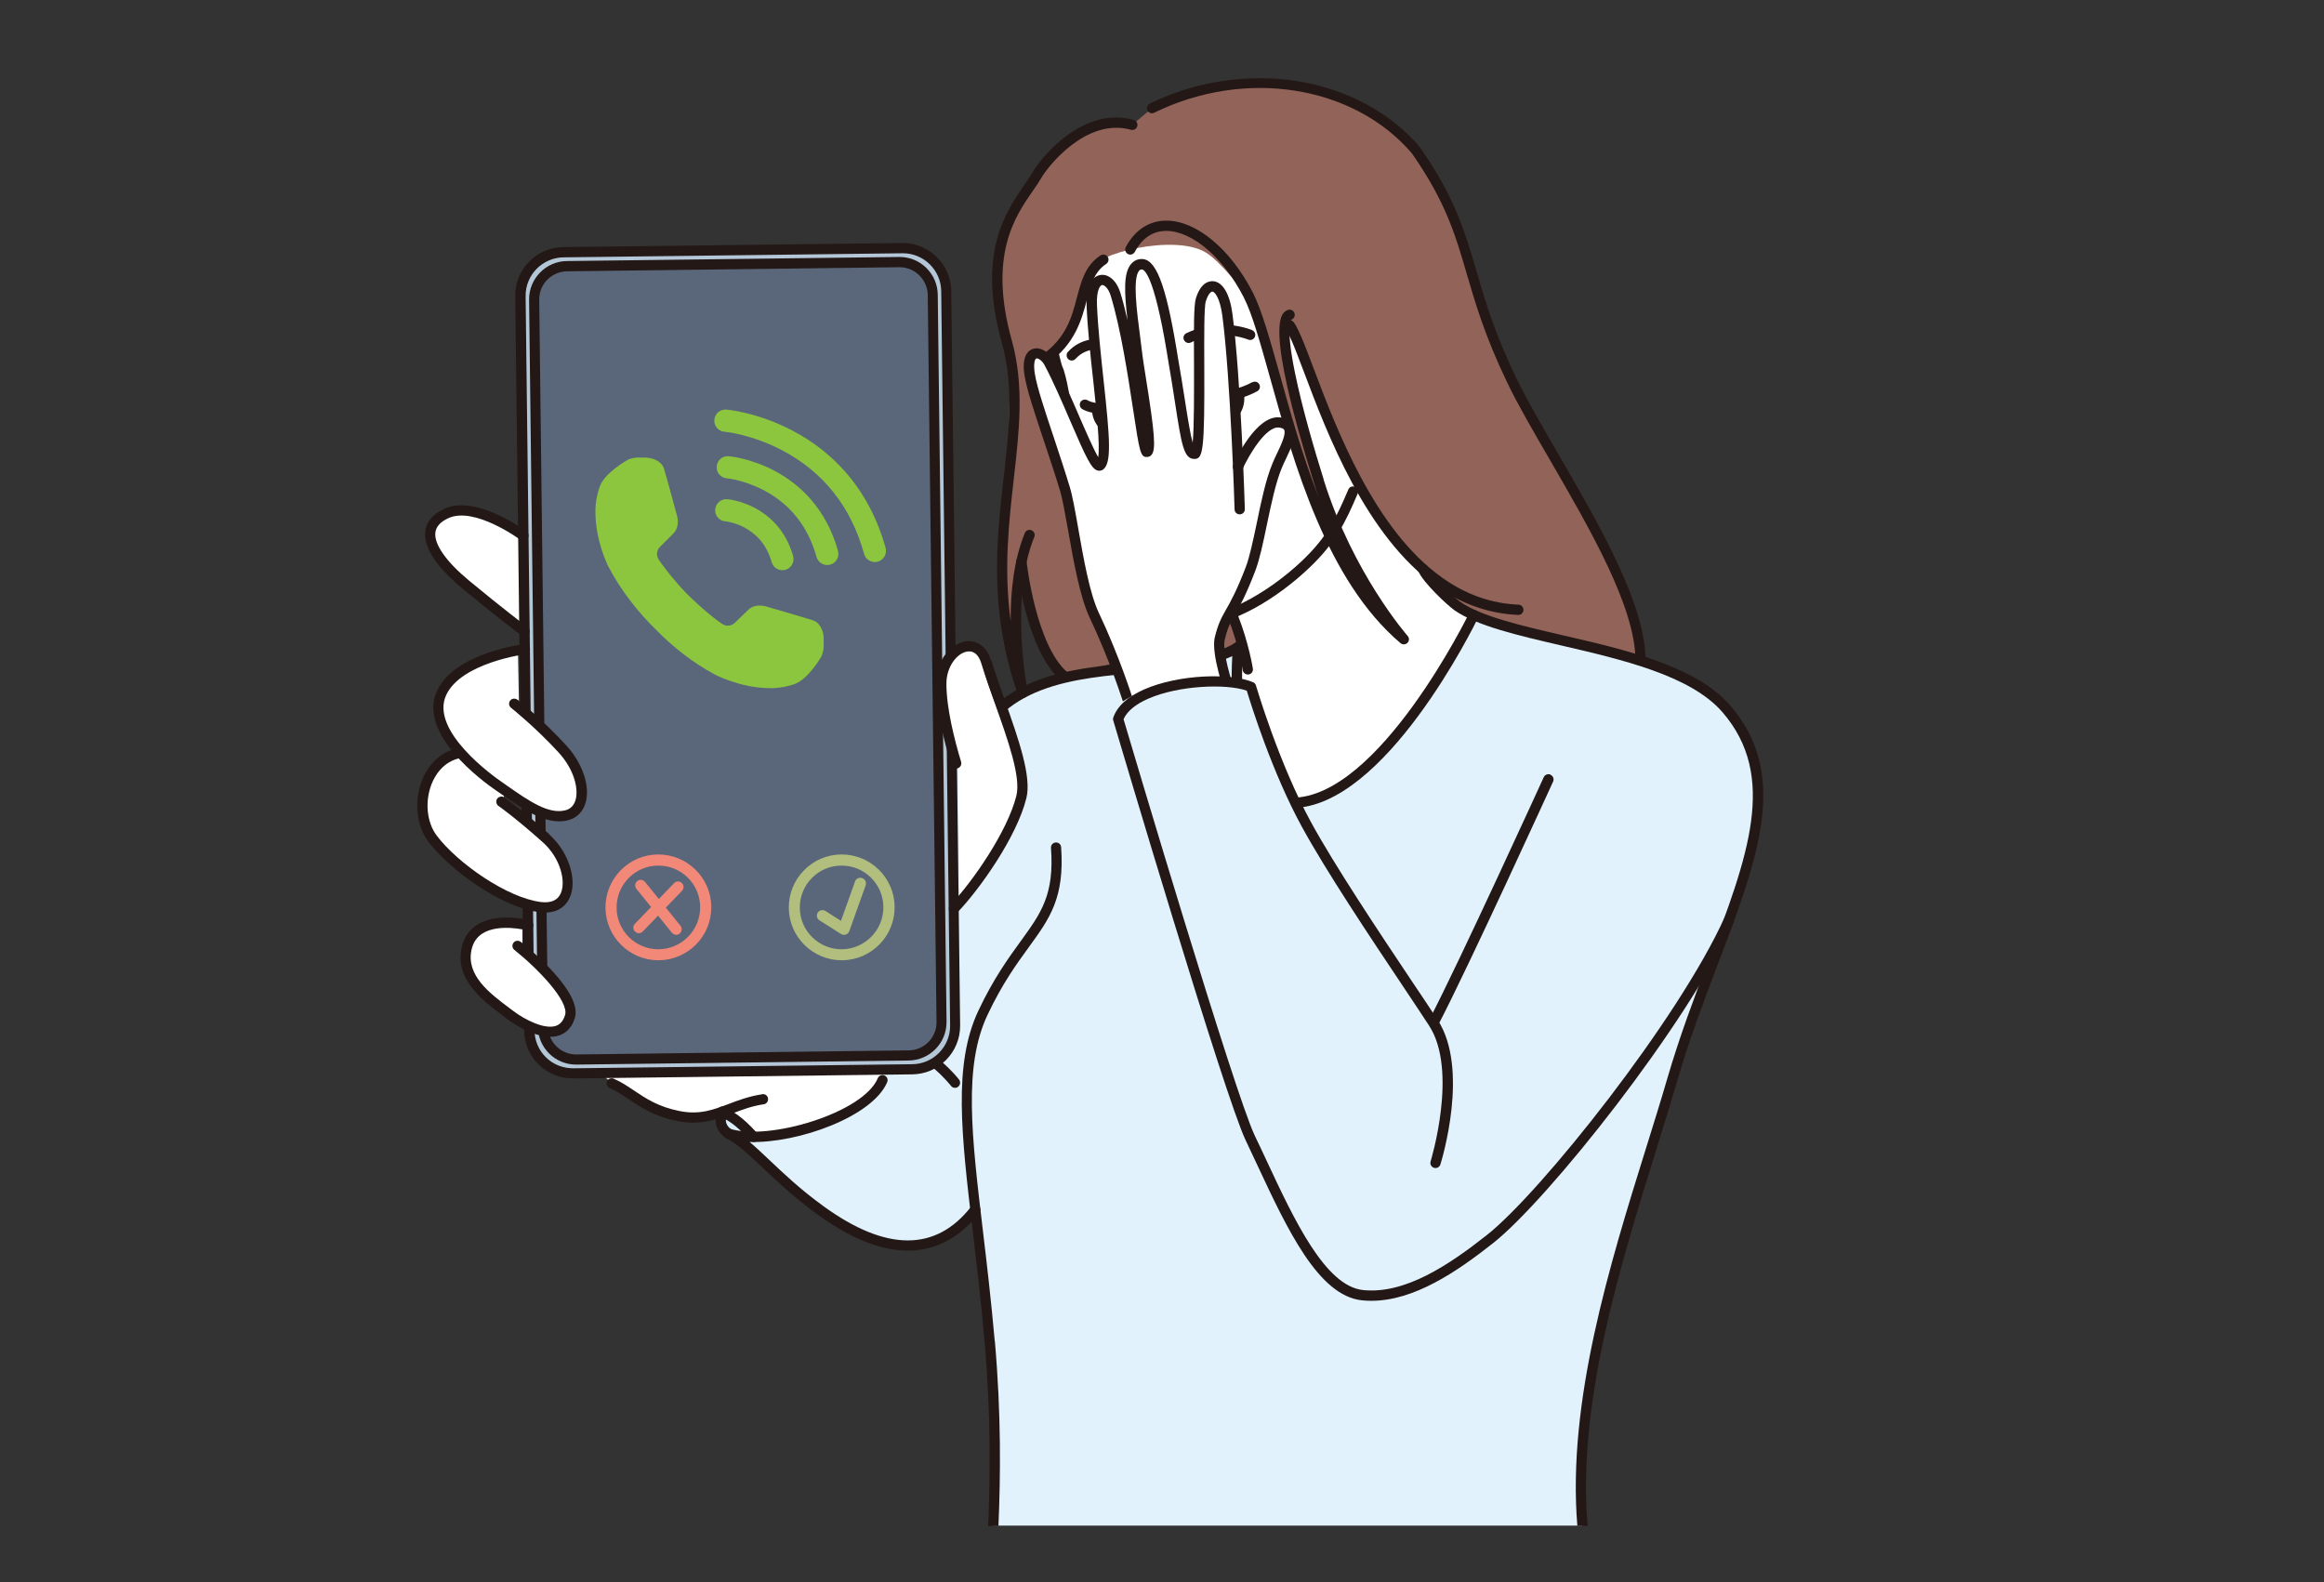 <?xml version="1.0" encoding="UTF-8"?>
<svg id="_レイヤー_2" data-name="レイヤー 2" xmlns="http://www.w3.org/2000/svg" width="188" height="128" xmlns:xlink="http://www.w3.org/1999/xlink" viewBox="0 0 188 128">
  <rect x="0" y="0" width="188" height="128" fill="#333333" stroke="none"/>
  <defs>
    <style>
      .cls-1, .cls-2 {
        fill: none;
      }

      .cls-3, .cls-4 {
        fill: #fff;
      }

      .cls-5 {
        fill: #ffe4ce;
      }

      .cls-6 {
        fill: #f18878;
      }

      .cls-7 {
        fill: #926359;
      }

      .cls-8 {
        fill: #b4c7d8;
      }

      .cls-9 {
        fill: #8cc63f;
      }

      .cls-10 {
        fill: #b2be7e;
      }

      .cls-11 {
        fill: #d8eefa;
      }

      .cls-12 {
        fill: #e1f2fc;
      }

      .cls-13, .cls-14 {
        fill: #231815;
      }

      .cls-15 {
        fill: #5a677a;
      }

      .cls-14, .cls-4 {
        fill-rule: evenodd;
      }

      .cls-2 {
        clip-path: url(#clippath);
      }
    </style>
    <clipPath id="clippath">
      <rect class="cls-1" width="188" height="128"/>
    </clipPath>
  </defs>
  <g id="_レイヤー_1-2" data-name="レイヤー 1">
    <g class="cls-2">
      <g>
        <path class="cls-11" d="m59.42,89.86c-.61,0-1.11.5-1.11,1.11s.5,1.11,1.11,1.11,1.11-.5,1.11-1.11-.5-1.11-1.11-1.11Z"/>
        <path class="cls-3" d="m54.9,90.3c1.84.07,4.2-.24,5.14.72.94.95,5.4,3.44,5.4,3.44l6.55-4.46.47-5.46-25.1,1c1.16,1.75,5.71,4.69,7.55,4.77Z"/>
        <path class="cls-3" d="m36.08,41.55c-2.36,1.12-1.23,3.4,1.6,5.74,2.67,2.21,4.75,3.79,4.75,3.79l-.09-7.75s-3.9-2.9-6.26-1.78Z"/>
        <path class="cls-7" d="m114.53,12.16c-4.88-5.71-13.99-7.01-21.35-3.4l-1.6,1.35c-3.86-1.08-7.15,3.05-7.73,4.11-1.25,2.12-4.72,5.21-2.41,13.45.92,3.29-1.14,20,.2,24.47.87,2.91.66-5.54.66-5.54,0,0,1.73,6.48,3.82,8.17,10.93-3.77,28.49-2.73,46.59-1.3,0-6.22-7.41-16.45-10.4-22.64-4.13-8.55-2.89-11.66-7.78-18.65Z"/>
        <path class="cls-12" d="m90.84,54.15c-21.48,0-19.45,33.24-19.45,33.24-1.27,3.03-9.17,5.39-12.47,4.32,1.95.96,3.63,3.43,7.49,6.23,2.36,1.71,8.17,5.47,12.49-.07,0,0,24.19-29.53,27.55-42.71,1.58-6.19-9.09-1.01-15.62-1.01Z"/>
        <path class="cls-12" d="m135.26,87.42c3.8-13.04,10.74-22.76,4.39-30.09-4.5-5.2-17.43-5.31-21.73-8.3-.54-.37-.95-1.01-1.28-1.81l-31.21,21.33c.46,6.27-2.66,6.48-5.91,13.36-2.7,5.72-.57,13.86.54,26.61.52,5.93.46,10.9.29,14.91h47.67c-1.03-12.03,4.23-25.69,7.25-36.02Z"/>
        <path class="cls-8" d="m45.97,20.24h27.42c1.94,0,3.51,1.57,3.51,3.51v59.41c0,1.94-1.57,3.51-3.51,3.51h-27.42c-1.94,0-3.51-1.57-3.51-3.51V23.75c0-1.94,1.57-3.51,3.51-3.51Z" transform="translate(-.64 .73) rotate(-.7)"/>
        <rect class="cls-15" x="43.56" y="21.36" width="32.25" height="64.19" rx="2.69" ry="2.69" transform="translate(-.64 .73) rotate(-.69)"/>
        <path class="cls-13" d="m100.64,51.43c-1.54,1.59-4.79,1.86-8.23,2.14-5.84.48-12.46,1.03-14.49,7.81-.07.22.06.45.28.52.04.01.08.02.12.02.18,0,.34-.12.4-.3,1.87-6.23,8.19-6.76,13.77-7.22,3.6-.3,7-.58,8.76-2.39.16-.16.16-.43,0-.59-.16-.16-.43-.16-.59,0Z"/>
        <path class="cls-3" d="m100.15,52.35s-1.06,12.43,4.18,12.6c7.43.25,14.91-15.2,14.91-15.2-3.62-3.76-11.43-.45-19.08,2.59Z"/>
        <path class="cls-4" d="m116.42,47.08c-6.72-4.77-9.86-15.74-11.54-19.66-1.2-.79-1.85-2.09-1.85-2.09,0,0-.07.16-1.39-.88-1.32-1.05-2.86-3.27-4.08-4.01-2.46-1.55-9.2.05-9.37,1.49-.12.8-.52,2.33-1.23,4.1-.5,1.22-1.7,2.62-1.7,2.62,0,0,.87,3.29,1.02,4.71.27,2.36.48,5.05,1.8,7.61,1.14,2.17,2.69,4.71,4.19,6.3,2,2.04,4.04,3.06,4.04,3.06l3.46-.57.77,2.66s19.45-1.34,17.37-3.39c-.56-.55-1.05-1.22-1.49-1.96Z"/>
        <path class="cls-7" d="m91.44,20.18c.23-.34.46-.66.69-.97-.26.26-.49.58-.69.97Z"/>
        <path class="cls-7" d="m103.85,25.39c-1.96-11.41-6.38-13.35-11.72-6.18,2.26-2.35,6.38-.16,8.85,4.63,2.43,4.71,2.34,12.9,9.23,22.74-3.76-5.82-6.44-19-6.36-21.19Z"/>
        <path class="cls-13" d="m109.61,39.39c-.21-.09-.45,0-.54.22-.95,2.24-1.72,3.85-3.74,5.76-2.8,2.67-6.98,5-9.12,4.26-3.32-1.21-7.06-6.64-8.63-10.98-.46-1.29-.62-2.79-.79-4.38-.16-1.47-.32-2.98-.74-4.34,0-.02-.01-.03-.02-.05-.14-.3-.23-.68-.31-1.01l-.04-.17c-.06-.22-.28-.36-.5-.3-.22.06-.36.28-.3.5l.04.17c.09.36.19.77.35,1.13.39,1.27.55,2.74.7,4.15.17,1.57.34,3.19.84,4.57,1.41,3.9,5.17,10.03,9.13,11.48.36.12.76.18,1.18.18,2.59,0,6.19-2.16,8.78-4.63,2.14-2.02,2.95-3.71,3.94-6.04.09-.21,0-.45-.22-.54Z"/>
        <path class="cls-13" d="m94.8,38.52c-.4-.15-1.45-.69-1.48-1.37,0-.01,0-.03,0-.04-.03-.19.06-.32.29-.62.31-.41.74-.96.69-2-.03-.64-.35-1.65-.79-2.51-.1-.2-.35-.28-.56-.18-.2.1-.28.35-.18.56.45.88.68,1.74.7,2.17.04.74-.23,1.09-.52,1.46-.25.32-.53.68-.46,1.23.08,1.33,1.82,2.01,2.02,2.09.05.02.1.03.14.03.17,0,.33-.1.39-.27.08-.21-.03-.45-.24-.53Z"/>
        <path class="cls-14" d="m99.4,32.09c-.71.03-1.39-.8-1.34.22.13,1.03.72,1.79,1.43,1.68.79-.12,1.22-1.01,1.17-1.96-.13-1.03-.55.03-1.27.06Z"/>
        <path class="cls-13" d="m101.3,30.92c-.98.55-2.5.94-3.69.56-.22-.07-.45.05-.52.27-.07.22.05.45.27.52.41.13.84.19,1.29.19,1.11,0,2.25-.36,3.06-.81.2-.11.27-.36.16-.56-.11-.2-.36-.27-.56-.16Z"/>
        <path class="cls-13" d="m101.28,26.7c-1.71-.64-3.64-.54-5.31.26-.21.1-.29.35-.19.55.07.15.22.24.37.24.06,0,.12-.01.18-.04,1.46-.7,3.16-.79,4.66-.23.21.08.45-.03.53-.24.08-.21-.03-.45-.24-.53Z"/>
        <path class="cls-14" d="m89.54,33.21c-.63.11-1.3-.65-1.18.22.12.87.79,1.63,1.42,1.52.63-.11.98-1,.86-1.87-.13-.95-.47.02-1.1.13Z"/>
        <path class="cls-13" d="m90.67,32.3c-.63.32-1.96.5-2.7.08-.2-.11-.45-.04-.57.15-.11.2-.04.45.15.57.44.25.99.35,1.54.35.74,0,1.48-.18,1.94-.41.2-.1.29-.35.18-.56-.1-.2-.35-.29-.56-.18Z"/>
        <path class="cls-13" d="m90.45,27.7c-1.63-.56-3.11-.28-4.06.77-.15.17-.14.43.03.59.08.07.18.11.28.11.11,0,.23-.05.31-.14.98-1.08,2.41-.8,3.18-.54.22.07.45-.04.53-.26.07-.22-.04-.45-.26-.53Z"/>
        <path class="cls-13" d="m98.94,42.19c-3.6-1-4.32.87-4.35.95-.08.21.03.44.24.52.05.02.1.03.15.03.16,0,.32-.1.39-.26.02-.05.54-1.22,3.35-.44.22.06.45-.07.51-.29.06-.22-.07-.45-.29-.51Z"/>
        <path class="cls-13" d="m107.08,38.79c-.74-2.36-1.74-5.77-2.32-8.61-.81-3.94-.28-4.32-.27-4.33.21-.09.31-.34.21-.55-.09-.21-.34-.31-.55-.21-.48.21-1.96.86,2.13,13.94.14.44.28.88.44,1.31-1.35-3.42-2.33-6.96-3.18-10-.79-2.82-1.47-5.26-2.2-6.69-1.81-3.51-4.55-5.79-6.98-5.8h-.02c-1.38,0-2.54.76-3.27,2.14-.11.2-.03.45.17.56.2.11.45.03.56-.17.59-1.12,1.47-1.7,2.55-1.7,2.1.01,4.61,2.16,6.25,5.35.7,1.35,1.36,3.75,2.14,6.53,1.93,6.92,4.57,16.4,10.55,21.47.08.07.17.1.27.1.11,0,.22-.04.3-.12.15-.16.16-.4.01-.56-.04-.05-4.42-5.05-6.8-12.66Z"/>
        <path class="cls-13" d="m122.84,48.92c-2.19-.09-4.27-.82-6.17-2.18-5.49-3.89-8.57-12.07-10.41-16.95-.38-1-.7-1.86-.99-2.53-.23-.53-.42-.92-.6-1.17-.13-.19-.39-.24-.58-.11-.19.13-.24.39-.11.58.14.21.31.55.52,1.03.28.65.6,1.51.98,2.5,1.87,4.97,5.01,13.29,10.71,17.33,2.04,1.45,4.27,2.23,6.62,2.33,0,0,.01,0,.02,0,.22,0,.4-.17.41-.4,0-.23-.17-.42-.4-.43Z"/>
        <path class="cls-13" d="m89.03,20.66c-1.23.81-1.56,2.07-1.91,3.4-.42,1.61-.86,3.27-2.86,4.69-.19.13-.23.39-.1.58.08.11.21.17.34.17.08,0,.17-.02.24-.08,2.24-1.59,2.76-3.57,3.18-5.15.34-1.28.6-2.28,1.57-2.92.19-.13.24-.38.12-.57-.13-.19-.38-.24-.57-.12Z"/>
        <path class="cls-13" d="m91.7,9.7c-4.16-1.16-7.58,3.17-8.2,4.29-.17.29-.4.62-.63.96-1.53,2.22-3.85,5.56-1.82,12.81.98,3.5.57,7.09.14,10.89-.57,5.02-1.22,10.72,1.15,17.54.06.17.22.28.39.28.04,0,.07,0,.11-.01.21-.06.34-.27.3-.48-.02-.08-1.5-7.57.53-12.54.09-.21-.01-.45-.23-.54-.21-.09-.45.01-.54.23-.9,2.2-1.16,4.82-1.14,7.13-.58-4.25-.14-8.04.25-11.51.44-3.88.86-7.55-.16-11.21-1.92-6.87.26-10.03,1.71-12.11.25-.36.48-.69.67-1.02.47-.85,3.6-4.93,7.26-3.91.22.06.45-.07.51-.29.06-.22-.07-.45-.29-.51Z"/>
        <path class="cls-13" d="m122.68,30.63c-1.77-3.65-2.55-6.33-3.24-8.7-.94-3.2-1.75-5.97-4.57-10.01,0-.01-.02-.02-.02-.03-2.41-2.82-5.96-4.71-9.99-5.34-3.98-.61-8.19.04-11.85,1.83-.21.1-.29.35-.19.55.1.21.35.29.55.19,7.36-3.61,16.11-2.23,20.84,3.28,2.74,3.92,3.53,6.62,4.44,9.75.7,2.4,1.5,5.12,3.29,8.83.87,1.81,2.12,3.95,3.44,6.23,3.24,5.59,6.92,11.92,6.92,16.23,0,.23.19.41.41.41s.41-.19.41-.41c0-4.53-3.74-10.97-7.03-16.65-1.31-2.26-2.55-4.39-3.41-6.17Z"/>
        <path class="cls-13" d="m100.18,49.85c-.08-.21-.32-.32-.54-.24-.21.08-.32.32-.24.54.79,2.03,1.13,4.05,1.13,4.07.03.2.21.35.41.35.02,0,.05,0,.07,0,.23-.04.38-.25.34-.48-.01-.09-.35-2.11-1.18-4.23Z"/>
        <path class="cls-13" d="m73.03,19.66s-.03,0-.05,0l-27.42.33c-2.17.03-3.91,1.81-3.88,3.97l.72,59.41c.01,1.05.43,2.03,1.18,2.76.74.72,1.71,1.12,2.74,1.12.02,0,.03,0,.05,0l27.42-.33c1.05-.01,2.03-.43,2.76-1.18.73-.75,1.13-1.74,1.12-2.79l-.72-59.41c-.03-2.15-1.78-3.88-3.93-3.88Zm.76,66.85h0,0Zm0-.41l-27.42.33c-.82,0-1.61-.3-2.2-.88-.59-.58-.92-1.35-.93-2.18l-.72-59.41c-.02-1.71,1.35-3.11,3.06-3.14l27.42-.33s.03,0,.04,0c1.69,0,3.08,1.37,3.1,3.06l.72,59.41c.02,1.71-1.35,3.12-3.06,3.14Z"/>
        <g>
          <path class="cls-6" d="m53.21,69.13c-1.14.01-2.21.47-3.01,1.29-.8.82-1.23,1.9-1.22,3.04.03,2.34,1.94,4.23,4.28,4.23.02,0,.04,0,.05,0,2.36-.03,4.26-1.97,4.23-4.33-.01-1.14-.47-2.21-1.29-3.01-.82-.8-1.9-1.23-3.04-1.22Zm.09,7.67s-.03,0-.04,0c-1.85,0-3.36-1.49-3.38-3.34-.01-.9.33-1.76.96-2.41.63-.65,1.48-1.01,2.38-1.02.01,0,.03,0,.04,0,.89,0,1.73.34,2.36.96.65.63,1.01,1.48,1.02,2.38.02,1.87-1.48,3.4-3.34,3.43Z"/>
          <g>
            <path class="cls-6" d="m52.18,71.35c-.16-.19-.44-.22-.63-.07-.19.16-.22.44-.07.63l2.87,3.55c.09.11.22.17.35.17.1,0,.2-.03.28-.1.19-.16.22-.44.07-.63l-2.87-3.55Z"/>
            <path class="cls-6" d="m54.53,71.45l-3.17,3.29c-.17.18-.17.46.01.63.09.08.2.13.31.13.12,0,.23-.05.32-.14l3.17-3.29c.17-.18.17-.46-.01-.63-.18-.17-.46-.17-.63.01Z"/>
          </g>
        </g>
        <g>
          <path class="cls-10" d="m68.04,69.13c-1.14.01-2.21.47-3.01,1.29-.8.82-1.23,1.9-1.22,3.04.01,1.14.47,2.21,1.29,3.01.81.79,1.87,1.22,2.99,1.22.02,0,.04,0,.05,0,2.36-.03,4.26-1.97,4.23-4.33-.01-1.14-.47-2.21-1.29-3.01-.82-.8-1.9-1.23-3.04-1.22Zm.09,7.67c-.91.01-1.76-.33-2.41-.96-.65-.63-1.01-1.48-1.02-2.38-.01-.9.33-1.76.96-2.41.63-.65,1.48-1.01,2.38-1.02.01,0,.03,0,.04,0,.89,0,1.73.34,2.36.96.65.63,1.01,1.48,1.02,2.38.02,1.87-1.48,3.4-3.34,3.43Z"/>
          <path class="cls-10" d="m69.74,71.04c-.23-.08-.49.04-.57.27l-1.14,3.19-1.26-.8c-.21-.13-.49-.07-.62.14-.13.21-.07.49.14.62l1.74,1.1c.07.05.16.07.24.07.05,0,.1,0,.15-.02.13-.04.23-.14.28-.27l1.33-3.72c.08-.23-.04-.49-.27-.57Z"/>
        </g>
        <path class="cls-13" d="m42.68,50.75s-2.11-1.6-4.74-3.78c-1.85-1.53-2.84-2.95-2.72-3.89.06-.48.4-.85,1.03-1.15,2.11-1,5.8,1.71,5.84,1.74.18.14.44.1.58-.09.14-.18.1-.44-.08-.58-.17-.12-4.13-3.04-6.69-1.82-.9.43-1.4,1.03-1.5,1.8-.2,1.61,1.53,3.41,3.01,4.64,2.64,2.19,4.75,3.78,4.77,3.8.07.06.16.08.25.08.13,0,.25-.06.33-.16.14-.18.1-.44-.08-.58Z"/>
        <path class="cls-13" d="m61.66,88.53c-1.05.16-1.89.47-2.7.78-1.27.48-2.37.9-3.98.58-1.72-.34-2.72-1.01-3.69-1.66-.54-.36-1.05-.71-1.65-.96-.21-.09-.45.01-.54.22-.09.21.01.45.22.54.52.22,1,.54,1.51.88.99.67,2.11,1.42,3.99,1.79.45.09.86.13,1.25.13,1.21,0,2.17-.37,3.18-.75.77-.29,1.57-.6,2.53-.74.23-.03.38-.24.35-.47-.03-.23-.24-.38-.47-.35Z"/>
        <path class="cls-13" d="m79.15,97.54c-.18-.14-.44-.11-.58.07-2.85,3.66-6.87,3.66-11.92,0-1.9-1.37-3.28-2.69-4.4-3.75-.58-.55-1.11-1.05-1.61-1.47,3.95.12,9.97-2.07,11.13-4.84.09-.21-.01-.45-.22-.54-.21-.09-.45.01-.54.22-1.18,2.82-8.85,5.09-11.96,4.09-.21-.07-.43.04-.51.24-.08.2,0,.43.2.53.92.46,1.81,1.3,2.94,2.37,1.13,1.07,2.54,2.41,4.48,3.82,2.91,2.11,5.31,2.9,7.28,2.9,2.66,0,4.53-1.45,5.78-3.06.14-.18.11-.44-.07-.58Z"/>
        <path class="cls-13" d="m80.47,108.5c-.29-3.27-.64-6.28-.96-8.94-.92-7.73-1.58-13.32.38-17.46,1.19-2.52,2.34-4.1,3.35-5.49,1.68-2.31,2.89-3.98,2.6-8.07-.02-.23-.21-.4-.44-.38-.23.02-.4.21-.38.44.28,3.79-.81,5.28-2.44,7.53-.98,1.35-2.21,3.04-3.43,5.63-2.06,4.36-1.38,10.05-.45,17.91.31,2.65.67,5.65.95,8.91.52,5.92.45,10.87.29,14.88h.83c.17-4.03.23-9-.29-14.95Z"/>
        <path class="cls-3" d="m76.12,54.81c-.22.72.87,5.27,1.42,7.11l.12,10.91c1.85-1.94,4.2-5.39,4.93-8.33.56-2.26-2.42-7.46-3.26-11.31-.24-1.08-2.45-.92-3.21,1.63Z"/>
        <path class="cls-13" d="m133.92,93.21c.62-1.99,1.21-3.87,1.73-5.67.99-3.41,2.18-6.54,3.33-9.57,3.25-8.56,5.82-15.32.97-20.91-2.75-3.17-8.47-4.5-13.52-5.66-3.39-.79-6.6-1.53-8.29-2.7-.54-.37-2.37-2.14-2.64-2.81-.09-.21-.33-.31-.54-.23-.21.09-.31.33-.23.54.38.93,2.38,2.79,2.94,3.18,1.82,1.26,5.1,2.02,8.58,2.83,4.92,1.14,10.5,2.43,13.08,5.4,4.52,5.22,2.03,11.77-1.12,20.07-1.16,3.04-2.35,6.19-3.35,9.63-.52,1.79-1.11,3.67-1.73,5.66-2.88,9.24-6.37,20.44-5.53,30.48h.83c-.85-9.9,2.63-21.04,5.49-30.23Z"/>
        <path class="cls-13" d="m80.16,53.42c-.39-1.29-1.31-1.64-2.04-1.53-1.18.17-2.4,1.5-2.4,3.42,0,2.09.67,4.73,1.23,6.57.07.22.3.34.52.28.22-.07.34-.3.28-.52-.54-1.79-1.19-4.34-1.19-6.33,0-1.4.88-2.48,1.69-2.6.52-.08.92.26,1.13.95.32,1.05.73,2.21,1.13,3.33,1.03,2.89,2.09,5.88,1.71,7.39-.71,2.87-3.56,6.99-5.35,8.85-.16.17-.15.43.01.59.08.08.18.11.29.11.11,0,.22-.04.3-.13,1.78-1.86,4.78-6.08,5.56-9.23.43-1.75-.62-4.72-1.73-7.87-.39-1.11-.8-2.26-1.11-3.3Z"/>
        <path class="cls-13" d="m125.43,62.67c-.21-.09-.45,0-.55.21-.07.15-6.81,14.93-9.29,19.68-.11.2-.03.45.18.56.06.03.13.05.19.05.15,0,.29-.08.37-.22,2.49-4.77,9.24-19.57,9.31-19.72.09-.21,0-.45-.21-.55Z"/>
        <path class="cls-13" d="m76.11,85.84c-.17-.15-.44-.13-.58.05-.15.17-.13.44.05.58.8.68,1.34,1.37,1.35,1.38.08.11.2.16.33.16.09,0,.18-.03.25-.09.18-.14.21-.4.07-.58-.02-.03-.59-.76-1.47-1.5Z"/>
        <path class="cls-13" d="m119.41,49.39c-.21-.1-.45-.01-.55.19-.07.15-7.33,14.97-14.35,14.96-.05,0-.11,0-.17,0-.74-.02-1.37-.33-1.9-.93-2.56-2.88-1.88-11.14-1.88-11.22.02-.23-.15-.43-.38-.45-.23-.02-.43.15-.45.38-.03.35-.71,8.7,2.08,11.84.68.77,1.52,1.18,2.49,1.21.06,0,.13,0,.19,0,7.54,0,14.79-14.8,15.1-15.43.1-.21.01-.45-.19-.55Z"/>
        <g>
          <path class="cls-5" d="m100.27,41.18s-.04-1.4-.13-3.42c0,0,0,.01,0,.01l.13,3.41Z"/>
          <path class="cls-3" d="m103.5,34.18c-1.61-.19-3.25,3.34-3.36,3.58.09,2.03.13,3.42.13,3.42l-.13-3.41s0,0,0-.01c-.15-3.53-.43-8.99-.86-12.3-.35-2.69-1.61-2.92-2.14-1.2-.37,1.22.2,12.43-.51,12.45-.71.02-.85-2.61-1.79-7.98-.28-1.65-1.16-7.48-2.53-7.35-1.44.11-.76,3.76-.31,7.42.18,1.46,1.38,7.78.77,7.75-.4.03-1.08-8-2.53-12.75-.47-1.55-2.04-1.8-1.92.9.23,5.16,1.57,12.3.66,12.96-.51.39-2.43-5.13-4.12-8.3-.55-1.03-1.95-1.3-1.56,1.01.31,1.82,1.83,5.8,2.84,9.17.59,1.9,1.2,5.3,1.83,9.4.25,1.49,4.16,7.1,2.18,9.83l9.66-2.73s-1.38-1.72-1.15-2.98c-.35-2.58.98-3.08,2.49-7,.73-1.89,1.21-6.03,2.14-8.33.6-1.46,1.88-3.34.22-3.53Z"/>
          <path class="cls-13" d="m103.55,33.77c-1.91-.23-3.61,3.42-3.79,3.83-.09.21,0,.45.21.55.21.09.45,0,.55-.21.52-1.14,1.9-3.47,2.94-3.35.16.02.35.06.42.18.18.32-.26,1.26-.59,1.94-.13.28-.27.57-.38.85-.52,1.27-.89,3.03-1.24,4.74-.3,1.42-.58,2.76-.9,3.6-.74,1.92-1.23,2.79-1.59,3.42-.38.67-.65,1.15-.93,2.33-.24,1.33.75,4.2.86,4.52.06.17.22.28.39.28.05,0,.09,0,.14-.02.22-.08.33-.31.25-.53-.29-.82-1-3.16-.83-4.08.24-1.04.47-1.44.84-2.09.37-.65.88-1.55,1.64-3.53.35-.91.64-2.28.94-3.73.35-1.67.71-3.39,1.2-4.59.11-.26.23-.52.37-.81.49-1.03.95-2.01.56-2.7-.19-.34-.54-.54-1.05-.6Z"/>
          <path class="cls-13" d="m98.14,22.75c-.29-.02-.99.06-1.4,1.39-.17.55-.17,2.41-.15,5.4,0,2.07.02,4.99-.11,6.28-.19-.68-.39-1.94-.61-3.34-.16-1.04-.37-2.35-.63-3.83l-.05-.32c-.9-5.42-1.71-7.49-2.92-7.37-.32.02-.59.17-.79.42-.59.72-.54,2.22-.27,4.52-.18-.78-.37-1.54-.58-2.22-.29-.96-.96-1.55-1.63-1.43-.36.06-1.18.42-1.1,2.47.08,1.91.31,4.04.54,6.1.25,2.33.56,5.16.4,6.17-.38-.65-1.01-2.1-1.54-3.32-.65-1.5-1.38-3.2-2.08-4.51-.39-.72-1.1-1.13-1.67-.93-.37.12-.94.58-.66,2.21.19,1.15.86,3.14,1.56,5.24.44,1.32.9,2.69,1.29,3.98.21.68.42,1.88.67,3.28.42,2.39.95,5.36,1.73,7.01,1.68,3.54,2.68,6.76,2.69,6.79.05.18.22.29.4.29.04,0,.08,0,.12-.02.22-.07.34-.3.27-.52-.01-.03-1.03-3.31-2.73-6.91-.74-1.55-1.25-4.46-1.66-6.8-.25-1.43-.47-2.66-.69-3.38-.39-1.29-.85-2.67-1.29-4-.69-2.07-1.35-4.03-1.53-5.12-.15-.89.01-1.25.11-1.28.11-.04.45.12.67.54.68,1.28,1.41,2.96,2.05,4.45,1.35,3.14,1.75,3.95,2.25,4.08.15.04.32,0,.43-.08.7-.51.57-2.4.04-7.26-.22-2.05-.45-4.17-.53-6.05-.05-1.12.22-1.59.41-1.62.17-.03.52.26.7.86.82,2.69,1.39,6.44,1.81,9.19.53,3.49.6,3.89,1.13,3.86.14,0,.27-.06.36-.17.37-.41.27-1.73-.48-6.39-.11-.71-.21-1.32-.25-1.65-.06-.46-.12-.92-.17-1.37-.3-2.27-.63-4.84-.11-5.48.06-.07.12-.11.22-.11.16-.01.96.25,2.03,6.68l.05.32c.26,1.48.46,2.78.62,3.82.52,3.36.7,4.51,1.56,4.51,0,0,.02,0,.02,0,.68-.02.81-.63.78-7.58-.01-2.21-.02-4.71.12-5.16.19-.62.43-.81.54-.8.18.01.61.51.8,1.94.67,5.14.99,15.58.99,15.68,0,.23.19.41.43.4.23,0,.41-.2.4-.43,0-.11-.32-10.59-1-15.77-.21-1.62-.78-2.59-1.55-2.66Z"/>
        </g>
        <path class="cls-13" d="m58.83,89.69c-.05-.02-.09-.04-.12-.06-.16-.15-.42-.14-.57.02-.16.16-.16.43,0,.59.09.08.19.13.32.2.34.16,1.04.51,2.2,1.81.08.09.2.14.31.14.1,0,.2-.03.28-.1.17-.15.19-.41.03-.58-1.27-1.43-2.07-1.82-2.45-2Zm-.11-.05s0,0,0,0c0,0,0,0,0,0Z"/>
        <path class="cls-13" d="m59.17,91.39c-.64-.49-.43-.93-.37-1.02.12-.19.06-.45-.13-.57-.19-.12-.45-.07-.57.13-.25.39-.45,1.34.57,2.12.07.06.16.09.25.09.12,0,.25-.06.33-.16.14-.18.1-.44-.08-.58Z"/>
        <path class="cls-12" d="m115.13,81.5c-2.53-3.87-7.19-10.03-9.44-14.79-2.24-4.73-4.48-11.13-4.48-11.13-3.39-1.45-10.89-.05-11.9,2.88,0,0,12.56,30.51,14.27,34.07,2.57,5.36,2.33,11.35,6.07,11.74,3.74.39,8.1-1.83,10.89-4.03,4.3-3.4,15.55-17.44,19.35-25.85l-23.19,17.33c-.43-4.01.94-6.38-1.57-10.22Z"/>
        <path class="cls-13" d="m140.06,74.01c-.21-.09-.45,0-.55.21-3.73,8.26-14.87,22.26-19.23,25.7-3.04,2.4-6.61,4.81-10.02,4.45-3.06-.32-5.58-5.71-7.8-10.47-.32-.68-.63-1.36-.95-2.01-1.62-3.37-9.97-31.5-10.62-33.7.27-.63.96-1.21,1.99-1.66,2.45-1.08,6.32-1.24,7.98-.65.33,1.1,2.06,6.64,4.46,11.02,1.95,3.57,5.55,8.97,8.18,12.9.78,1.17,1.52,2.28,2.1,3.17,2.38,3.63.15,10.91.13,10.99-.07.22.05.45.27.52.22.07.45-.05.52-.27.1-.31,2.37-7.73-.22-11.69-.58-.89-1.32-2-2.11-3.17-2.62-3.92-6.21-9.3-8.14-12.84-2.61-4.78-4.43-10.99-4.45-11.05-.03-.12-.12-.22-.23-.26-1.74-.76-5.97-.67-8.82.58-1.33.59-2.17,1.35-2.49,2.27-.03.08-.03.17,0,.25.37,1.24,9,30.41,10.71,33.96.31.65.62,1.32.94,2,2.43,5.2,4.94,10.57,8.46,10.94.26.03.51.04.77.04,3.45,0,6.9-2.34,9.85-4.67,4.42-3.49,15.7-17.66,19.47-26.01.09-.21,0-.45-.21-.55Z"/>
        <path class="cls-13" d="m83.03,45.39c-.02-.23-.23-.39-.45-.37-.23.02-.39.23-.37.45.03.29.77,7.19,3.65,9.6.08.06.17.1.27.1.12,0,.24-.05.32-.15.15-.18.12-.44-.05-.58-2.62-2.19-3.35-8.98-3.36-9.05Z"/>
        <path class="cls-13" d="m74.93,21.67c-.59-.58-1.37-.89-2.2-.88l-26.87.33c-1.71.02-3.08,1.43-3.06,3.14l.71,58.81c.01.83.34,1.6.93,2.18.58.57,1.35.88,2.16.88.01,0,.03,0,.04,0l26.87-.33c1.71-.02,3.08-1.43,3.06-3.14l-.71-58.81c-.01-.83-.34-1.6-.93-2.18Zm-1.42,63.72h0,0Zm0-.41l-26.87.33s-.02,0-.03,0c-.6,0-1.16-.23-1.59-.65-.43-.42-.68-.99-.69-1.6l-.71-58.81c-.02-1.25.99-2.28,2.25-2.3l26.87-.33s.02,0,.03,0c.6,0,1.16.23,1.59.65.43.42.68.99.69,1.6l.71,58.81c.02,1.25-.99,2.29-2.25,2.3Z"/>
        <path class="cls-3" d="m41.98,56.94l-.08-4.27s-4.85.53-6.19,3.38c-1.34,2.85,2.68,6.23,4.61,7.55,1.93,1.33,3.84,2.81,5.54,2.35,1.7-.46,1.57-3.23-.37-5.35-1.94-2.12-3.51-3.66-3.51-3.66Z"/>
        <path class="cls-3" d="m44.22,67.85c-2.24-2.01-3.65-2.99-3.65-2.99l.31-.68-3.64-3.27c-2.98.54-3.88,4.72-2.23,6.92,1.65,2.2,5.75,5.2,8.74,5.55,2.99.35,2.71-3.53.47-5.54Z"/>
        <path class="cls-13" d="m41.85,56.61c-.18-.14-.44-.11-.58.07-.14.18-.11.44.07.58.02.02,1.95,1.55,3.85,3.62,1.29,1.41,1.62,2.98,1.37,3.84-.13.44-.4.72-.8.83-1.36.37-2.97-.75-4.68-1.94-.17-.12-.34-.24-.51-.36-.6-.41-5.84-4.12-4.47-7.03,1.23-2.61,6.36-3.29,6.41-3.29.23-.03.39-.24.36-.46-.03-.23-.24-.39-.46-.36-.23.03-5.63.74-7.05,3.76-1.63,3.46,3.67,7.33,4.75,8.07.17.12.34.24.51.35,1.53,1.06,3.11,2.16,4.61,2.16.26,0,.51-.03.76-.1.68-.18,1.17-.68,1.38-1.4.39-1.33-.24-3.19-1.55-4.63-1.94-2.12-3.86-3.64-3.95-3.71Z"/>
        <path class="cls-13" d="m44.49,67.54c-2.24-2.01-3.63-2.98-3.69-3.02-.19-.13-.45-.08-.58.1-.13.19-.08.45.1.58.01,0,1.41.99,3.61,2.96,1.4,1.26,1.87,3.14,1.43,4.12-.25.56-.78.79-1.58.7-2.73-.32-6.79-3.16-8.46-5.39-.8-1.07-.96-2.74-.41-4.15.27-.68.93-1.85,2.38-2.12.23-.04.37-.26.33-.48-.04-.22-.26-.38-.48-.33-1.35.24-2.44,1.2-3,2.63-.66,1.67-.45,3.66.51,4.95,1.59,2.13,5.8,5.33,9.02,5.71.15.02.29.03.42.03,1.26,0,1.79-.74,2-1.21.64-1.42-.09-3.7-1.63-5.08Z"/>
        <path class="cls-3" d="m42.26,76.6v-1.78s-3.88-1.11-4.53,1.94c-.53,2.47,1.87,4.08,3.5,5.32,1.26.95,4.15,2.49,4.88.17.59-1.88-3.84-5.65-3.84-5.65Z"/>
        <path class="cls-13" d="m42.12,76.2c-.18-.14-.44-.11-.58.07-.14.18-.11.44.07.58,1.91,1.52,4.45,4.17,4.1,5.28-.15.47-.39.75-.75.87-.89.29-2.43-.44-3.48-1.24l-.32-.24c-1.54-1.16-3.46-2.6-3.02-4.66.13-.61.43-1.05.91-1.35,1.33-.82,3.55-.25,3.57-.24.22.06.45-.07.51-.3.06-.22-.07-.45-.29-.51-.1-.03-2.58-.67-4.21.34-.68.42-1.11,1.05-1.29,1.88-.55,2.57,1.7,4.26,3.33,5.49l.31.24c.22.17,1.99,1.47,3.54,1.47.24,0,.47-.03.69-.1.43-.14,1.01-.49,1.29-1.41.64-2.05-3.53-5.5-4.38-6.18Z"/>
        <g>
          <path class="cls-9" d="m66.47,50.89c-.13-.28-.34-.58-.7-.7-.77-.25-3.85-1.14-3.85-1.14,0,0-.83-.25-1.37.27l-1.15,1.11s0,0,0,0c-.03.03-.44.34-.89.1-.3-.15-1.68-1.22-3.03-2.57-1.2-1.28-2.11-2.51-2.25-2.79-.23-.46.09-.86.12-.89,0,0,0,0,0,0l1.13-1.13c.54-.54.3-1.37.3-1.37,0,0-.83-3.1-1.07-3.87-.11-.36-.41-.58-.69-.71-.27-.12-.56-.18-.86-.18h-.54c-.5,0-.83.18-.83.18-.09.05-1.86,1.04-2.26,2.14-.42,1.13-.36,2.14-.36,2.14,0,2.26,1.01,4.29,1.01,4.29,1.1,2.12,2.54,3.86,3.92,5.21,1.26,1.28,2.84,2.58,4.74,3.6,0,0,2.01,1.05,4.27,1.09,0,0,1.01.08,2.15-.32,1.11-.39,2.13-2.13,2.18-2.23,0,0,.18-.33.19-.83v-.54c.01-.29-.04-.59-.16-.86Z"/>
          <g>
            <path class="cls-9" d="m70.77,45.47c-.4,0-.76-.26-.87-.66-1.05-3.8-3.28-6.61-6.61-8.37-2.49-1.31-4.66-1.51-4.68-1.51-.5-.04-.87-.48-.82-.97.04-.5.48-.87.97-.82.1,0,2.56.23,5.37,1.71,1.66.87,3.1,2.01,4.29,3.37,1.48,1.7,2.57,3.76,3.22,6.11.13.48-.15.98-.63,1.11-.08.02-.16.03-.24.03Z"/>
            <path class="cls-9" d="m66.92,45.71c-.4,0-.76-.26-.87-.66-.68-2.44-2.11-4.25-4.25-5.38-1.6-.84-2.98-.97-3-.97-.5-.04-.87-.48-.82-.97.04-.5.48-.87.97-.82.07,0,1.76.16,3.69,1.17,1.13.6,2.12,1.37,2.94,2.31,1.02,1.17,1.76,2.57,2.21,4.18.13.48-.15.98-.63,1.11-.08.02-.16.03-.24.03Z"/>
            <path class="cls-9" d="m63.29,46.13c-.4,0-.76-.26-.87-.66-.84-3.02-3.71-3.29-3.74-3.29-.5-.04-.87-.48-.82-.97.04-.5.48-.87.97-.82.11,0,1.09.11,2.23.7,1.07.57,2.48,1.7,3.1,3.9.13.48-.15.98-.63,1.11-.08.02-.16.03-.24.03Z"/>
          </g>
        </g>
      </g>
    </g>
  </g>
</svg>